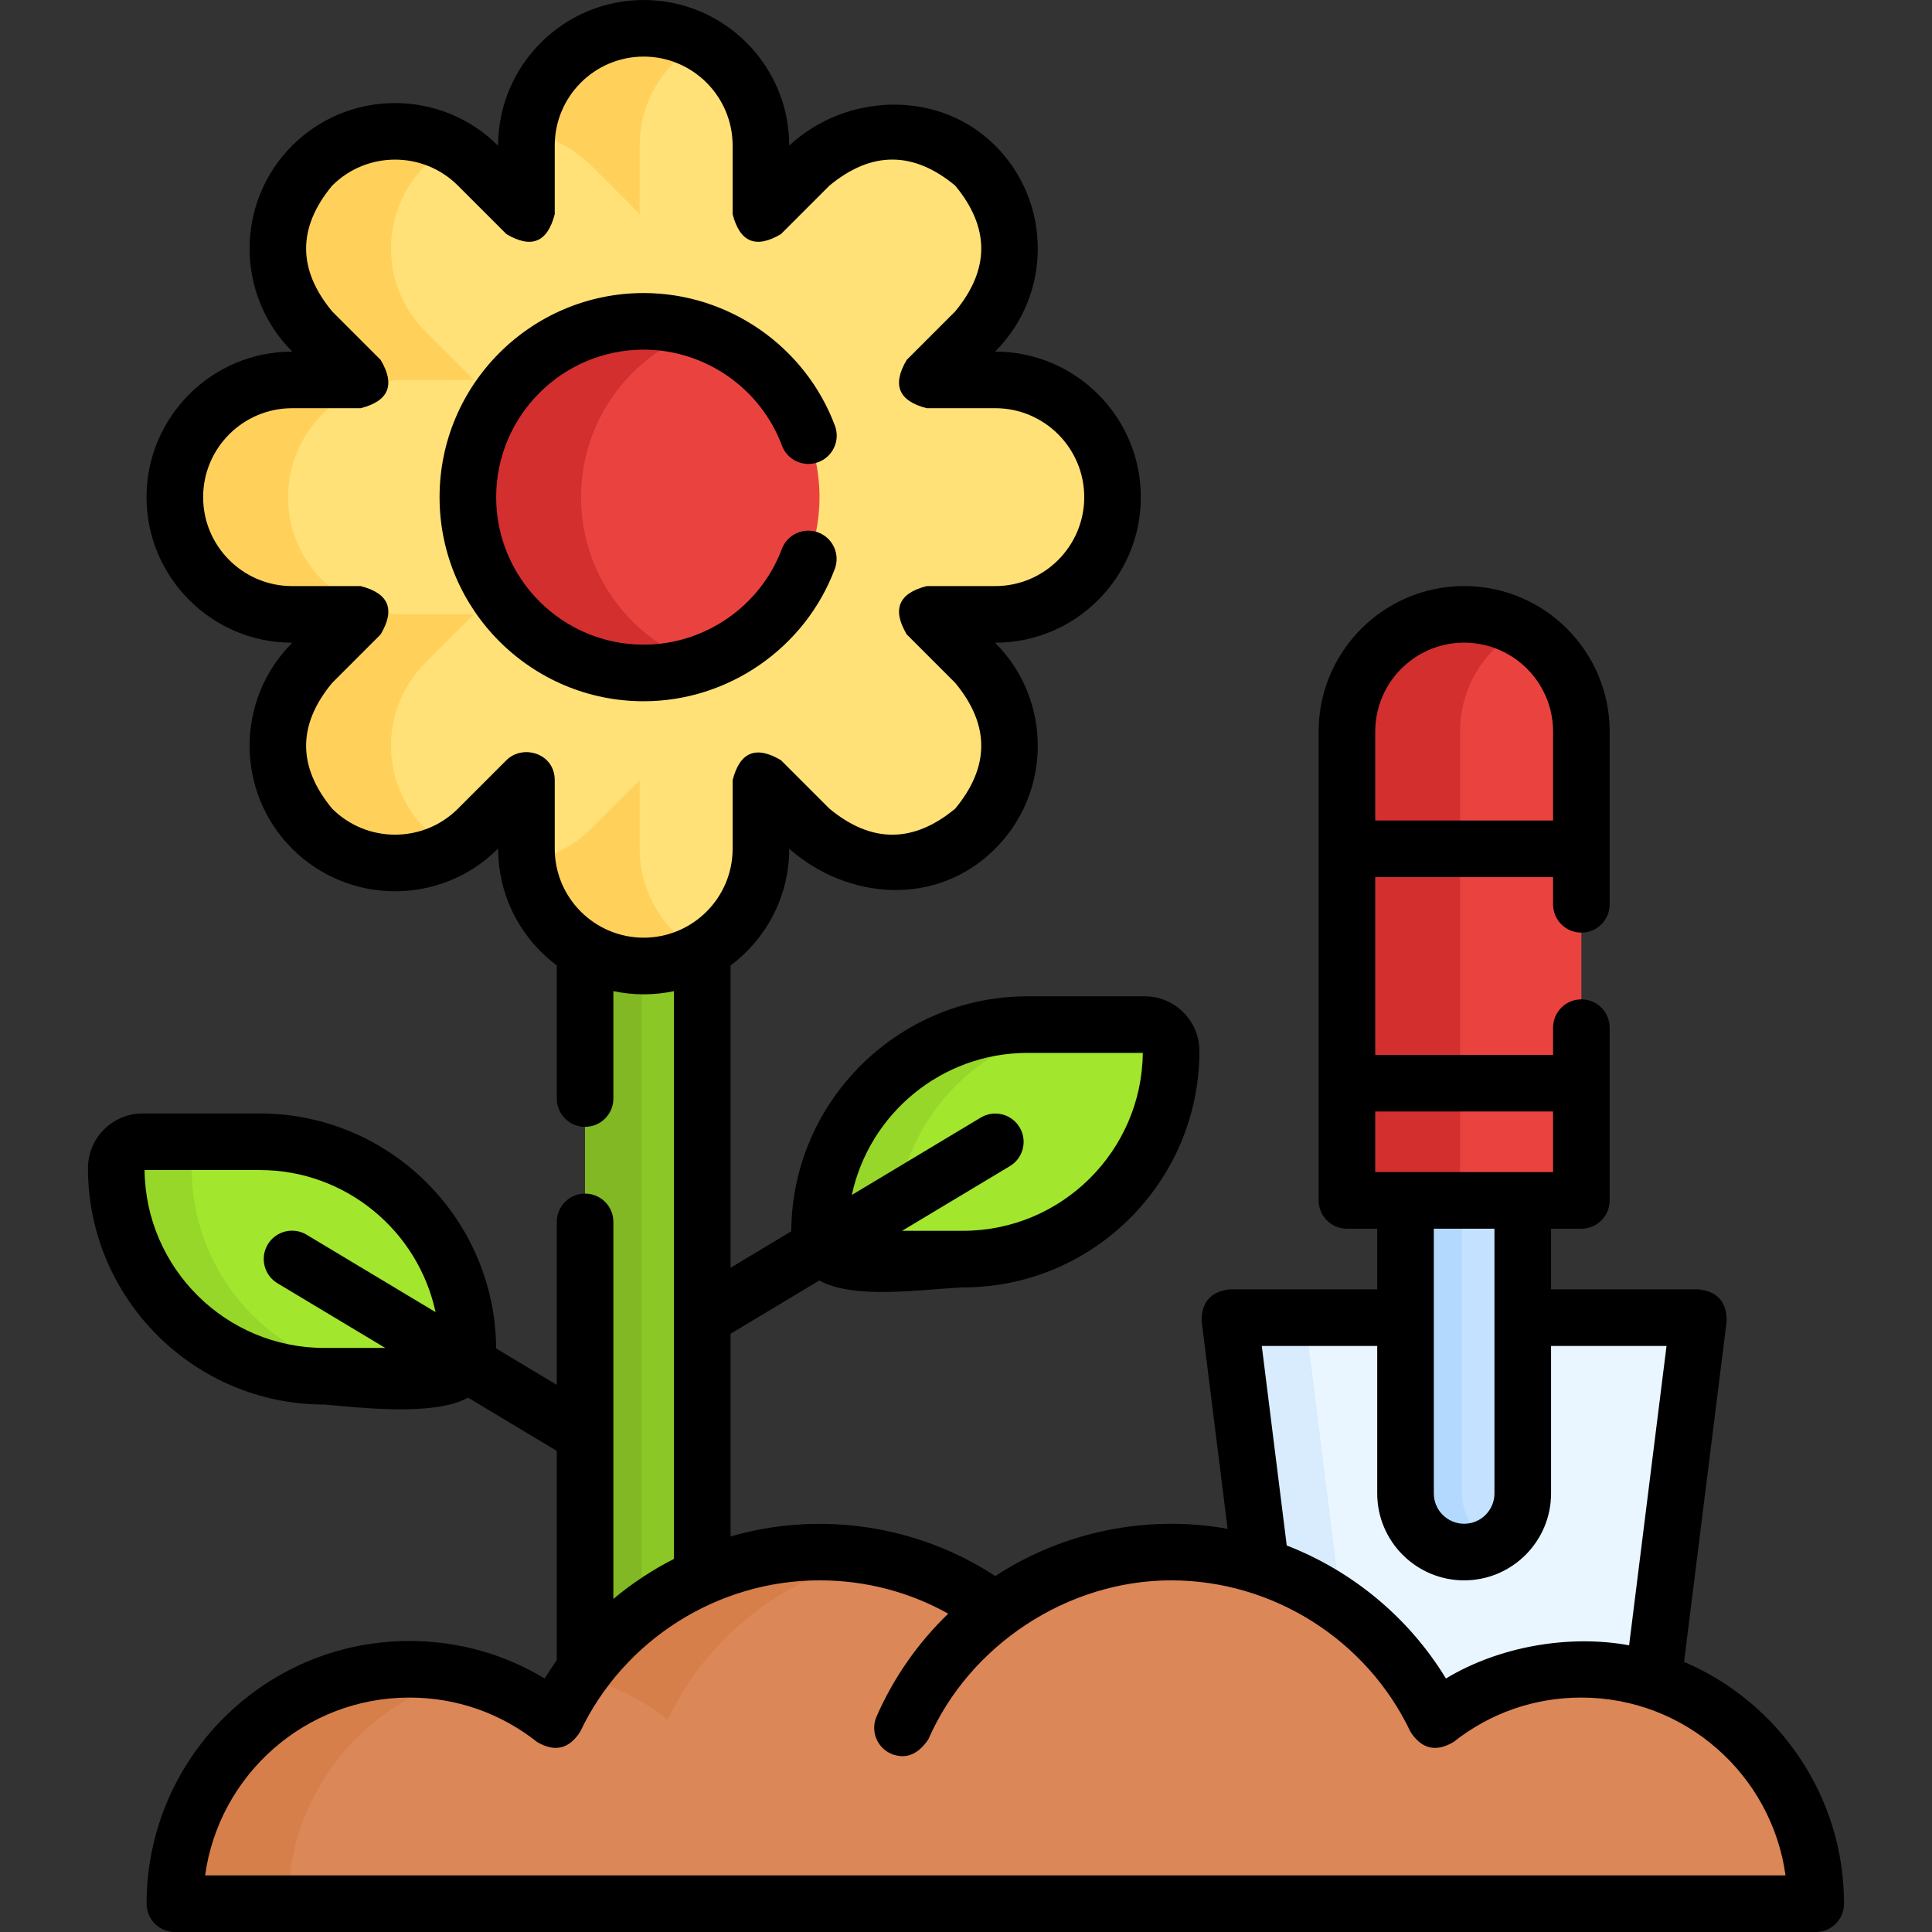 <svg id="Capa_1" enable-background="new 0 0 511.996 511.996" height="512" viewBox="0 0 511.996 511.996" width="512" xmlns="http://www.w3.org/2000/svg"><rect x="0" y="0" width="511.996" height="511.996" fill="#333333" stroke="none"/><g><path d="m419.075 318.123h-62.132v-124.246c0-17.157 13.909-31.066 31.066-31.066 17.157 0 31.066 13.909 31.066 31.066z" fill="#ea433f"/><path d="m403.009 166.667c-4.447-2.457-9.56-3.855-15-3.855-17.157 0-31.066 13.909-31.066 31.066v124.245h30v-124.246c0-11.717 6.487-21.919 16.066-27.21z" fill="#d32f2f"/><path d="m434.61 473.434h-93.187l-15.531-124.249h124.249z" fill="#eaf6ff"/><path d="m325.892 349.185 15.531 124.249h20l-15.531-124.249z" fill="#d8ecfe"/><path d="m155.05 224.936h31.062v248.498h-31.062z" fill="#8bc727"/><path d="m155.05 224.936h15v248.498h-15z" fill="#81b823"/><path d="m116.98 364.716h-31.027c-30.456 0-55.145-24.689-55.145-55.145 0-3.866 3.134-7 7-7h31.026c30.456 0 55.145 24.689 55.145 55.145.001 3.866-3.133 7-6.999 7z" fill="#a2e62e"/><path d="m50.808 309.571c0-3.866 3.134-7 7-7h-20c-3.866 0-7 3.134-7 7 0 30.456 24.689 55.145 55.145 55.145h20c-30.455 0-55.145-24.689-55.145-55.145z" fill="#97d729"/><path d="m419.079 442.372c-14.545 0-27.922 5-38.506 13.374-12.451-26.269-39.21-44.436-70.212-44.436-17.482 0-33.615 5.777-46.593 15.526-12.979-9.749-29.111-15.526-46.593-15.526-31.002 0-57.761 18.167-70.212 44.436-10.584-8.374-23.961-13.374-38.506-13.374-34.302 0-62.109 27.807-62.109 62.109v.016h434.84v-.016c0-34.302-27.807-62.109-62.109-62.109z" fill="#dc8758"/><path d="m123.455 444.196c-4.803-1.191-9.827-1.824-14.999-1.824-34.302 0-62.109 27.807-62.109 62.109v.016h30v-.016c0-29.13 20.054-53.575 47.108-60.285z" fill="#d77f4a"/><path d="m176.962 455.746c10.39-21.921 30.744-38.2 55.212-42.988-4.853-.95-9.869-1.448-15-1.448-26.24 0-49.44 13.015-63.497 32.941 8.619 2.171 16.522 6.144 23.285 11.495z" fill="#d77f4a"/><path d="m263.76 100.679h-18.169l12.848-12.848c12.134-12.134 12.134-31.806 0-43.94-12.134-12.134-31.806-12.134-43.94 0l-12.848 12.848v-18.169c0-17.159-13.911-31.07-31.07-31.07-17.16 0-31.07 13.911-31.07 31.07v18.169l-12.848-12.848c-12.134-12.134-31.806-12.134-43.94 0-12.134 12.134-12.134 31.806 0 43.94l12.848 12.848h-18.169c-17.16 0-31.07 13.91-31.07 31.07 0 17.159 13.911 31.07 31.07 31.07h18.169l-12.848 12.848c-12.134 12.134-12.134 31.806 0 43.94 12.134 12.134 31.806 12.134 43.94 0l12.848-12.848v18.169c0 17.159 13.911 31.07 31.07 31.07 17.16 0 31.07-13.911 31.07-31.07v-18.169l12.848 12.848c12.134 12.134 31.806 12.134 43.94 0 12.134-12.134 12.134-31.806 0-43.94l-12.848-12.848h18.169c17.16 0 31.07-13.911 31.07-31.07 0-17.16-13.911-31.07-31.07-31.07z" fill="#ffe177"/><g fill="#ffd15b"><path d="m156.663 43.892 12.848 12.848v-18.17c0-11.72 6.489-21.923 16.07-27.215-4.447-2.456-9.56-3.855-15-3.855-16.019 0-29.206 12.123-30.888 27.695 6.213 1.007 12.179 3.906 16.97 8.697z"/><path d="m112.724 219.606c-12.134-12.134-12.134-31.806 0-43.94l12.848-12.848h-18.169c-17.16 0-31.07-13.911-31.07-31.07 0-17.16 13.911-31.07 31.07-31.07h18.169l-12.848-12.848c-12.134-12.134-12.134-31.806 0-43.94 2.12-2.12 4.47-3.869 6.97-5.248-11.808-6.515-26.956-4.766-36.97 5.248-12.134 12.134-12.134 31.806 0 43.94l12.848 12.848h-18.17c-17.16 0-31.07 13.91-31.07 31.07 0 17.159 13.911 31.07 31.07 31.07h18.169l-12.848 12.848c-12.134 12.134-12.134 31.806 0 43.94 10.014 10.014 25.162 11.763 36.97 5.248-2.499-1.379-4.85-3.128-6.969-5.248z"/><path d="m169.511 224.928v-18.169l-12.848 12.848c-4.791 4.791-10.757 7.69-16.97 8.697 1.682 15.572 14.869 27.695 30.888 27.695 5.44 0 10.553-1.398 15-3.855-9.581-5.293-16.07-15.496-16.07-27.216z"/></g><circle cx="170.581" cy="131.749" fill="#ea433f" r="46.593"/><path d="m153.987 131.749c0-20.485 13.22-37.882 31.593-44.126-4.707-1.6-9.752-2.468-15-2.468-25.733 0-46.593 20.861-46.593 46.593s20.861 46.593 46.593 46.593c5.248 0 10.293-.868 15-2.468-18.373-6.242-31.593-23.639-31.593-44.124z" fill="#d32f2f"/><path d="m224.186 333.674h31.026c30.456 0 55.145-24.689 55.145-55.145 0-3.866-3.134-7-7-7h-31.026c-30.456 0-55.145 24.689-55.145 55.145 0 3.866 3.134 7 7 7z" fill="#a2e62e"/><path d="m237.186 326.674c0-30.456 24.689-55.145 55.145-55.145h-20c-30.456 0-55.145 24.689-55.145 55.145 0 3.866 3.134 7 7 7h20c-3.866 0-7-3.134-7-7z" fill="#97d729"/><path d="m388.009 411.309c-8.58 0-15.535-6.955-15.535-15.535v-77.652h31.07v77.652c0 8.58-6.955 15.535-15.535 15.535z" fill="#c4e2ff"/><path d="m387.474 395.774v-77.652h-15v77.652c0 8.58 6.955 15.535 15.535 15.535 2.72 0 5.277-.699 7.5-1.927-4.791-2.646-8.035-7.748-8.035-13.608z" fill="#b3dafe"/><g><path d="m221.23 150.762c1.454-3.878-.51-8.201-4.389-9.656-3.877-1.456-8.202.51-9.656 4.389-5.686 15.159-20.397 25.344-36.608 25.344-21.555 0-39.09-17.536-39.09-39.09s17.535-39.09 39.09-39.09c16.241 0 30.963 10.212 36.633 25.412 1.448 3.881 5.771 5.854 9.648 4.405 3.881-1.448 5.854-5.768 4.406-9.648-7.848-21.035-28.218-35.168-50.688-35.168-29.825 0-54.09 24.265-54.09 54.09s24.265 54.09 54.09 54.09c22.429-.002 42.785-14.098 50.654-35.078z"/><path d="m446.293 440.412 11.287-90.294c.055-5.048-2.426-7.858-7.442-8.43h-39.094v-16.07h8.033c4.143 0 7.5-3.358 7.5-7.5v-45.78c0-4.142-3.357-7.5-7.5-7.5s-7.5 3.358-7.5 7.5v7.222h-47.13v-47.124h47.13v7.222c0 4.142 3.357 7.5 7.5 7.5s7.5-3.358 7.5-7.5v-45.785c0-21.265-17.3-38.565-38.564-38.565s-38.565 17.3-38.565 38.565v124.245c0 4.142 3.357 7.5 7.5 7.5h8.026v16.07h-39.086c-5.016.572-7.497 3.382-7.442 8.431l6.881 55.033c-21.222-3.831-43.522.686-61.559 12.521-20.555-13.488-46.471-17.384-70.16-10.5v-53.716l23.523-14.117c9.308 5.205 27.787 2.252 38.081 1.835 34.543 0 62.646-28.102 62.646-62.645 0-7.995-6.505-14.5-14.5-14.5h-31.026c-34.423 0-62.449 27.906-62.644 62.284l-16.079 9.65v-80.11c9.428-7.038 15.544-18.28 15.544-30.924 15.449 13.584 39.024 15.548 54.591-.019 15.038-15.039 15.038-39.508-.001-54.546l-.043-.044h.062c21.268 0 38.57-17.303 38.57-38.57s-17.303-38.57-38.57-38.57h-.062l.045-.044c15.038-15.039 15.038-39.508-.001-54.546-15.016-15.017-39.594-13.946-54.59-.019 0-21.268-17.303-38.57-38.57-38.57s-38.57 17.302-38.57 38.57v.063l-.045-.044c-15.037-15.038-39.507-15.038-54.546 0-15.038 15.039-15.038 39.508 0 54.546l.045.044h-.062c-21.268 0-38.57 17.302-38.57 38.57s17.303 38.57 38.57 38.57h.062l-.044.044c-15.038 15.039-15.038 39.508 0 54.546 15.039 15.038 39.508 15.038 54.547 0l.044-.044v.063c0 12.641 6.113 23.88 15.537 30.919v35.271c0 4.142 3.357 7.5 7.5 7.5s7.5-3.358 7.5-7.5v-28.462c5.353 1.122 10.706 1.123 16.06.001v150.459c-5.728 2.92-11.119 6.476-16.06 10.598v-99.906c0-4.142-3.357-7.5-7.5-7.5s-7.5 3.358-7.5 7.5v43.19l-16.07-9.644c-.195-34.377-28.222-62.283-62.643-62.283h-31.03c-7.995 0-14.5 6.505-14.5 14.5 0 34.542 28.103 62.645 62.645 62.645 9.27.768 29.081 3.199 38.082-1.835l23.513 14.111v55.455c-1.118 1.581-2.186 3.204-3.199 4.868-10.786-6.529-23.039-9.943-35.893-9.943-38.382 0-69.608 31.227-69.608 69.625 0 4.142 3.357 7.5 7.5 7.5h434.84c4.143 0 7.5-3.374 7.5-7.516-.001-28.733-17.499-53.455-42.396-64.071zm-58.28-270.104c12.993 0 23.564 10.571 23.564 23.565v23.563h-47.13v-23.563c0-12.994 10.572-23.565 23.566-23.565zm-23.566 124.252h47.13v16.058h-47.13zm-92.116-15.531h30.523c-.269 26.042-21.537 47.145-47.643 47.145h-16.144l28.563-17.142c3.552-2.131 4.703-6.738 2.571-10.29s-6.739-4.703-10.29-2.571l-34.172 20.508c4.606-21.489 23.747-37.65 46.592-37.65zm-125.32-54.101v-18.169c0-7.197-8.513-9.592-12.804-5.303l-12.848 12.848c-9.189 9.189-24.143 9.189-33.332 0-9.205-11.111-9.206-22.222-.001-33.333l12.848-12.847c3.936-6.63 2.168-10.898-5.303-12.803h-18.169c-12.997 0-23.57-10.574-23.57-23.57s10.573-23.57 23.57-23.57h18.169c7.47-1.905 9.238-6.173 5.304-12.803l-12.848-12.85c-9.205-11.111-9.206-22.222-.001-33.333 9.19-9.19 24.145-9.189 33.333 0l12.848 12.848c6.63 3.936 10.898 2.168 12.804-5.303v-18.17c0-12.997 10.573-23.57 23.57-23.57s23.57 10.573 23.57 23.57v18.169c1.905 7.471 6.173 9.239 12.804 5.303l12.848-12.848c11.111-9.204 22.221-9.204 33.332 0 9.206 11.111 9.206 22.222 0 33.333l-12.848 12.848c-3.935 6.63-2.167 10.898 5.304 12.803h18.169c12.997 0 23.57 10.573 23.57 23.57s-10.573 23.57-23.57 23.57h-18.169c-7.471 1.906-9.238 6.173-5.303 12.803l12.847 12.847c9.206 11.111 9.206 22.222 0 33.333-11.111 9.204-22.221 9.204-33.332 0l-12.848-12.848c-6.63-3.936-10.898-2.168-12.804 5.303v18.169c0 12.997-10.573 23.57-23.57 23.57s-23.57-10.57-23.57-23.567zm-61.058 132.288c-26.104 0-47.373-21.103-47.642-47.145h30.523c22.844 0 41.984 16.16 46.589 37.648l-34.17-20.507c-3.551-2.131-8.159-.98-10.29 2.571-2.132 3.552-.98 8.159 2.571 10.29l28.563 17.142h-16.144zm294.021-31.593h16.07v70.152c0 4.43-3.604 8.035-8.035 8.035s-8.035-3.604-8.035-8.035zm-45.59 31.065h30.59v39.086c0 12.701 10.334 23.035 23.035 23.035s23.035-10.333 23.035-23.035v-39.086h30.598l-9.917 79.335c-16.028-2.953-34.629.373-48.538 8.792-9.85-16.184-24.828-28.511-42.191-35.249zm-280.026 140.308c3.659-26.584 26.524-47.125 54.098-47.125 12.427 0 24.133 4.065 33.854 11.756 4.669 2.785 8.479 1.895 11.431-2.67 11.56-24.389 36.458-40.148 63.434-40.148 12.109 0 23.738 3.029 34.111 8.827-8.035 7.745-14.514 17.019-18.989 27.26-1.659 3.795.073 8.217 3.868 9.876 3.826 1.541 7.118.252 9.876-3.869 10.938-25.025 36.929-42.093 64.321-42.093 26.976 0 51.874 15.759 63.434 40.148 2.952 4.565 6.762 5.455 11.431 2.67 9.721-7.691 21.427-11.756 33.854-11.756 27.569 0 50.433 20.534 54.096 47.125h-418.819z"/></g></g></svg>